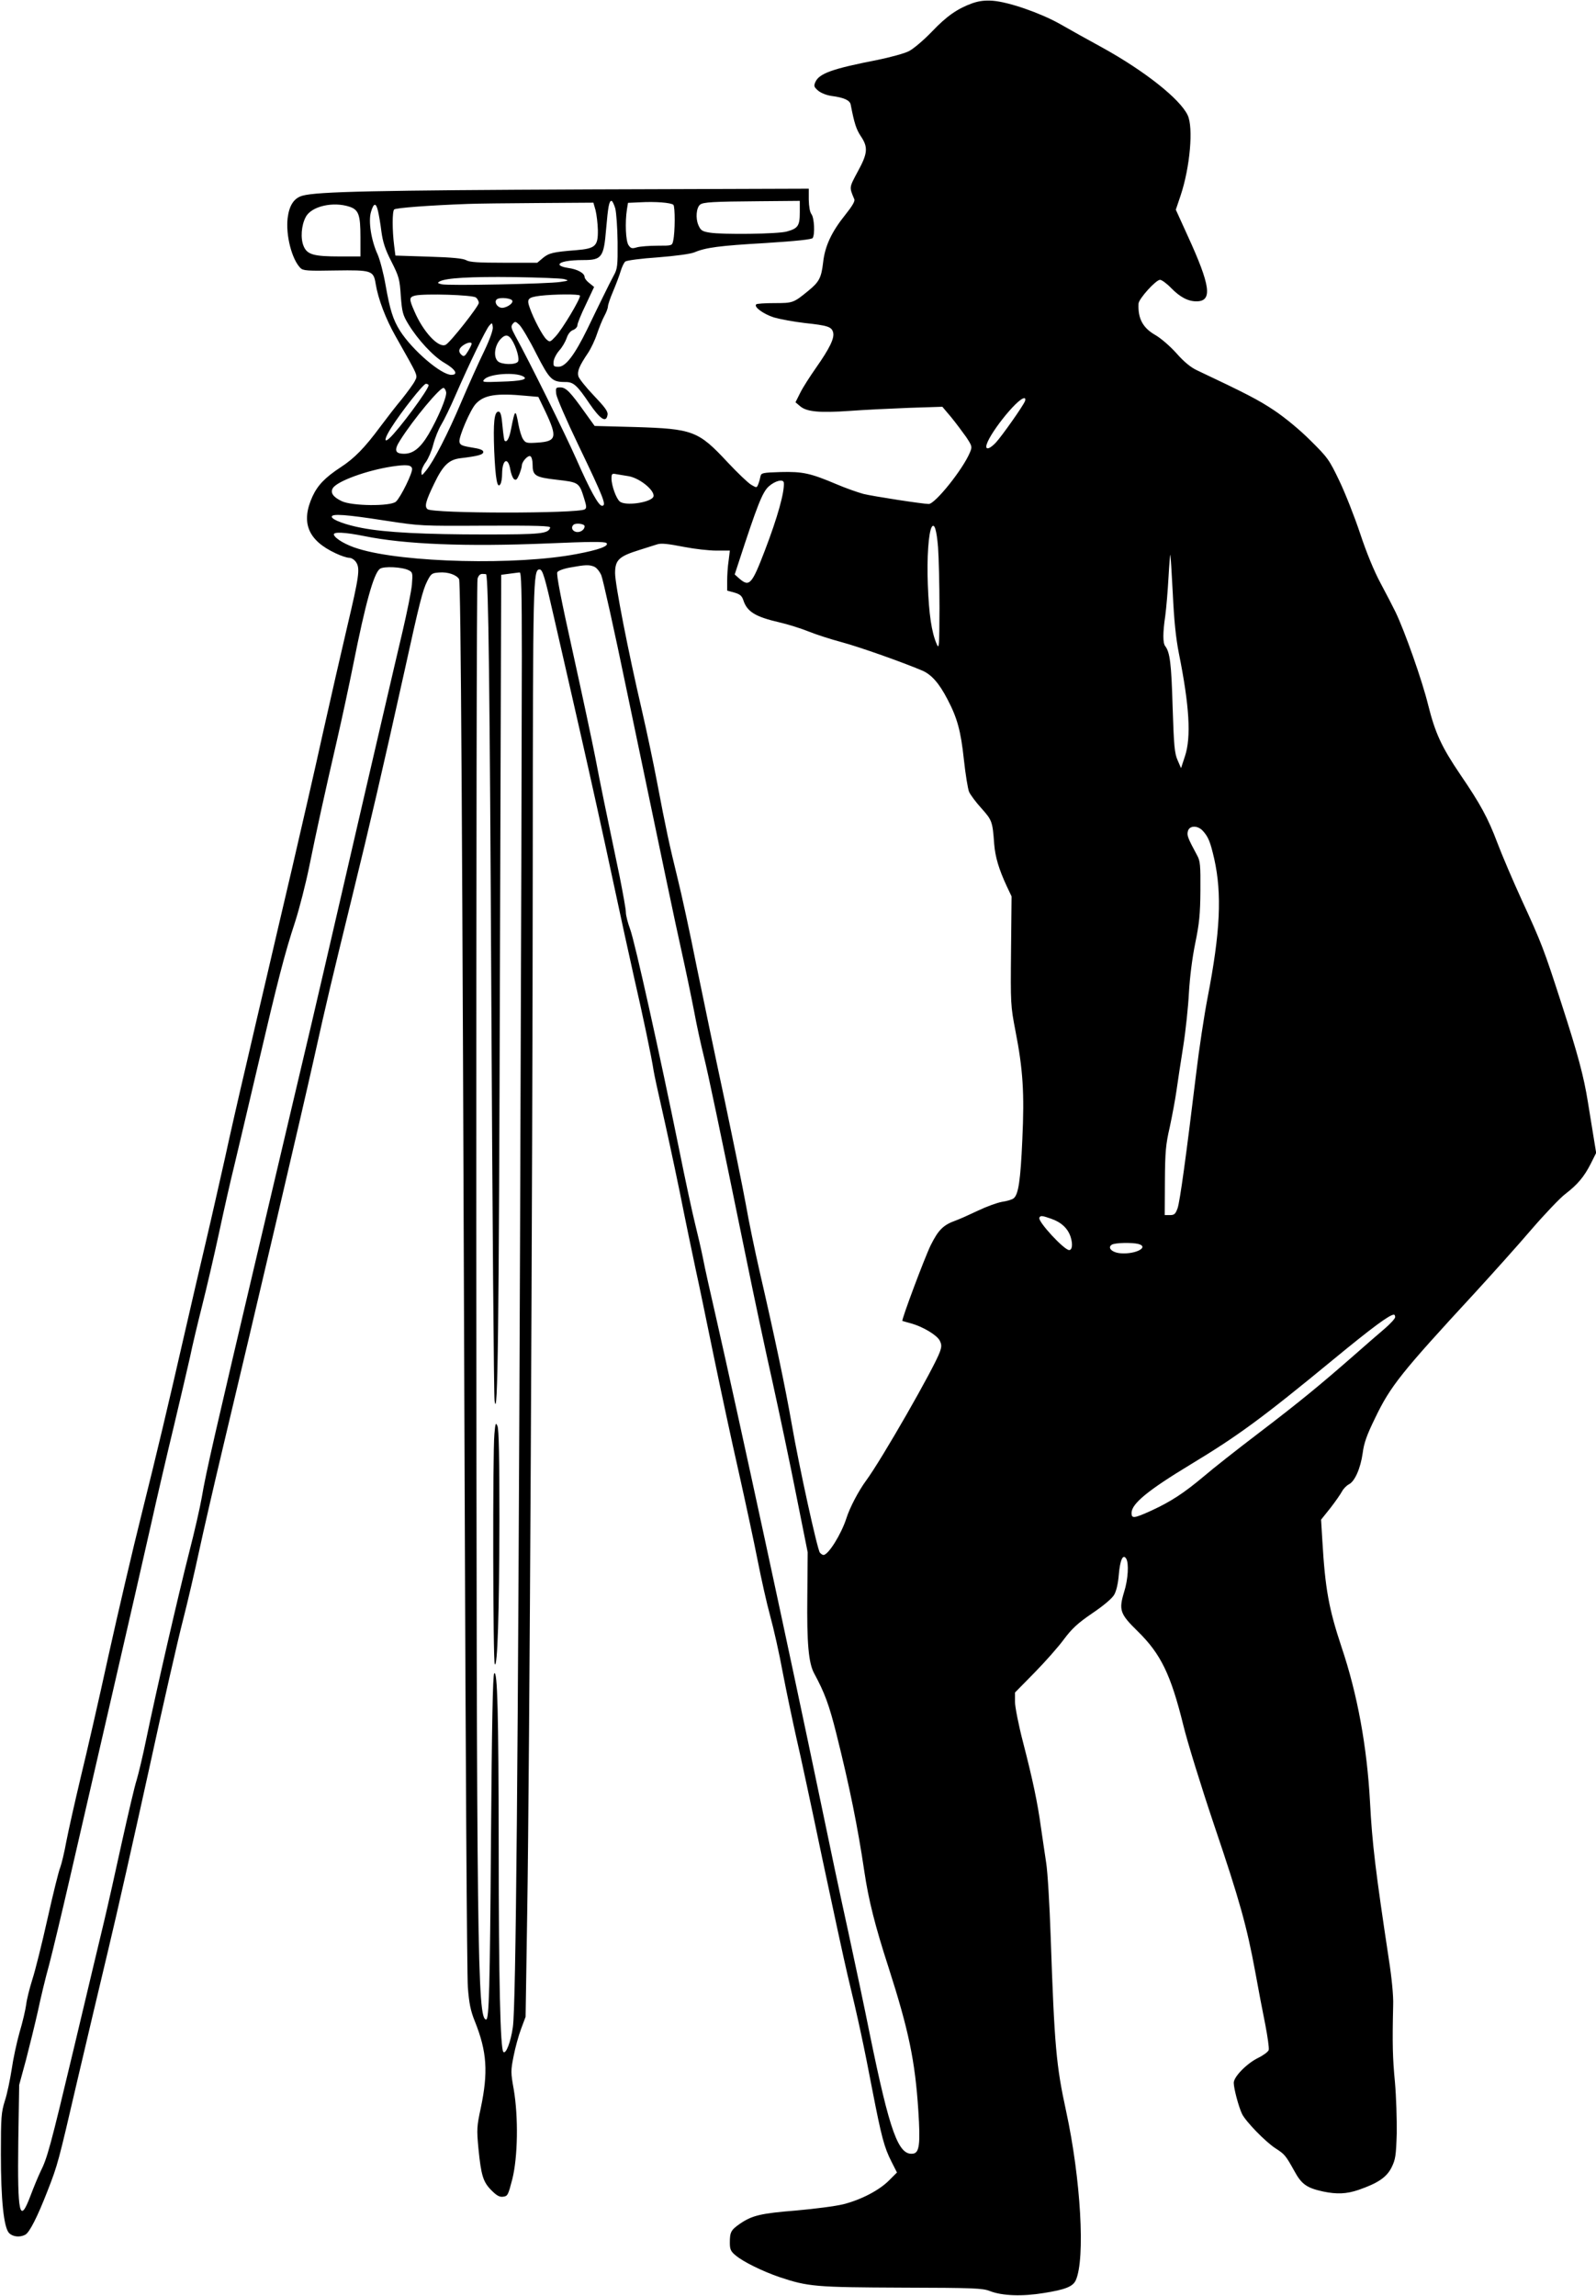 <?xml version="1.0" standalone="no"?>
<!DOCTYPE svg PUBLIC "-//W3C//DTD SVG 20010904//EN"
 "http://www.w3.org/TR/2001/REC-SVG-20010904/DTD/svg10.dtd">
<svg version="1.0" xmlns="http://www.w3.org/2000/svg"
 width="890pt" height="1280pt" viewBox="0 0 890 1280"
 preserveAspectRatio="xMidYMid meet">
<g transform="translate(0,1280) scale(0.1,-0.1)"
fill="#000000" stroke="none">
<path d="M5425 12783 c-86 -31 -145 -72 -229 -160 -45 -47 -102 -95 -127 -108
-25 -13 -106 -35 -180 -50 -246 -48 -320 -74 -342 -122 -10 -23 -8 -28 16 -49
16 -13 46 -25 74 -29 69 -9 103 -24 107 -49 20 -104 31 -137 56 -175 42 -62
39 -96 -17 -198 -48 -90 -48 -85 -19 -154 5 -10 -12 -39 -49 -85 -78 -97 -115
-176 -125 -268 -10 -85 -22 -108 -82 -157 -83 -68 -86 -69 -189 -69 -53 0 -99
-3 -102 -7 -15 -14 40 -54 99 -73 35 -10 111 -24 171 -31 130 -14 151 -21 159
-53 8 -32 -20 -89 -95 -196 -33 -47 -73 -109 -88 -139 l-27 -54 26 -22 c36
-31 107 -38 278 -26 80 6 228 13 330 17 l185 6 49 -58 c27 -33 64 -83 84 -111
33 -50 34 -54 21 -85 -38 -93 -194 -288 -230 -288 -33 0 -312 43 -364 56 -33
9 -101 33 -150 54 -146 62 -189 71 -311 68 -100 -3 -109 -5 -113 -23 -2 -11
-7 -30 -12 -43 -9 -23 -9 -23 -40 -5 -17 10 -77 67 -132 126 -163 175 -193
186 -516 196 l-225 6 -54 75 c-81 114 -106 140 -137 140 -26 0 -27 -2 -23 -38
3 -21 58 -148 123 -283 143 -298 159 -339 132 -339 -19 0 -67 87 -143 260 -61
138 -265 551 -340 686 -24 45 -26 54 -15 68 13 15 16 15 37 -5 13 -12 56 -84
94 -160 76 -148 88 -159 165 -159 43 0 64 -19 132 -120 61 -89 94 -110 101
-62 3 18 -16 43 -77 107 -44 46 -83 95 -86 108 -7 27 6 58 54 129 16 24 39 72
50 106 12 35 30 80 41 100 11 20 20 44 20 53 0 9 13 48 29 85 16 38 35 88 42
112 7 23 18 47 26 54 8 6 89 17 181 23 100 8 182 19 204 28 64 27 138 37 398
52 172 11 257 20 262 28 13 21 9 112 -7 133 -9 12 -14 42 -15 81 l0 61 -1227
-4 c-1181 -5 -1514 -12 -1596 -35 -47 -13 -74 -53 -83 -125 -11 -95 23 -230
72 -279 15 -14 39 -16 194 -13 203 3 213 0 225 -75 14 -85 56 -195 111 -292
131 -232 124 -215 107 -250 -8 -16 -41 -61 -72 -100 -32 -38 -86 -108 -121
-155 -86 -116 -143 -175 -220 -225 -87 -57 -128 -100 -157 -162 -67 -146 -26
-246 129 -318 29 -14 63 -25 75 -25 13 0 30 -11 39 -25 23 -35 16 -80 -50
-360 -30 -127 -91 -394 -136 -595 -44 -201 -122 -538 -171 -750 -50 -212 -112
-479 -139 -595 -27 -115 -81 -345 -119 -510 -39 -165 -91 -394 -116 -510 -26
-115 -73 -325 -106 -465 -33 -140 -85 -363 -115 -495 -102 -446 -155 -669
-244 -1026 -49 -195 -132 -551 -185 -790 -52 -239 -122 -544 -155 -679 -32
-135 -68 -295 -80 -357 -11 -61 -27 -127 -34 -145 -8 -18 -40 -147 -71 -286
-31 -139 -69 -292 -85 -340 -15 -48 -31 -111 -34 -139 -4 -29 -20 -99 -37
-155 -16 -57 -36 -150 -44 -207 -9 -57 -25 -136 -38 -175 -20 -64 -22 -92 -22
-296 0 -255 16 -411 46 -441 21 -21 60 -25 90 -9 24 13 68 100 124 244 58 148
61 163 164 606 50 212 128 545 175 740 47 195 148 645 226 1000 77 355 163
731 190 835 27 105 67 278 90 385 23 107 82 364 131 570 177 742 443 1878 508
2170 75 338 100 441 214 907 100 407 171 713 293 1263 83 378 101 449 126 499
22 43 26 46 67 49 49 4 97 -13 111 -37 10 -20 18 -1329 31 -4991 5 -1510 13
-2797 18 -2860 7 -90 15 -131 39 -190 68 -170 75 -284 33 -484 -22 -102 -23
-118 -13 -225 15 -151 26 -187 73 -234 29 -29 45 -38 65 -35 25 3 28 9 51 98
31 124 34 347 8 500 -17 94 -17 105 -1 185 9 47 28 116 42 153 l25 67 9 575
c13 794 30 4061 31 5890 1 1550 2 1605 38 1605 17 0 29 -40 81 -270 23 -99 88
-385 145 -635 57 -250 138 -617 180 -815 42 -198 97 -448 121 -555 48 -208 98
-446 109 -520 4 -25 25 -121 46 -213 21 -92 66 -299 99 -460 32 -161 73 -357
90 -437 18 -80 62 -296 100 -480 38 -184 100 -474 139 -645 38 -170 86 -393
106 -495 20 -102 51 -241 70 -310 19 -69 51 -210 70 -315 20 -104 54 -266 75
-360 22 -93 87 -397 145 -675 59 -278 122 -570 141 -650 58 -240 93 -403 139
-645 51 -261 65 -316 107 -399 l30 -59 -43 -43 c-55 -56 -157 -109 -256 -134
-44 -11 -162 -26 -264 -35 -197 -16 -244 -27 -313 -74 -50 -35 -56 -46 -56
-106 0 -36 5 -48 32 -70 42 -36 151 -89 244 -121 161 -54 203 -57 684 -59 402
-1 449 -3 490 -19 69 -27 181 -31 301 -11 120 19 162 36 178 71 54 119 28 566
-54 944 -55 252 -65 363 -86 974 -6 176 -17 361 -25 410 -8 50 -20 138 -29
196 -19 139 -45 263 -100 476 -25 96 -45 198 -45 226 l0 51 109 111 c60 61
134 145 164 186 45 60 76 89 158 145 61 41 111 83 122 103 12 20 22 62 26 112
7 82 23 118 41 90 16 -25 11 -115 -11 -185 -31 -102 -24 -123 75 -220 129
-126 185 -241 255 -525 22 -91 99 -340 171 -554 144 -425 183 -567 230 -821
17 -94 42 -226 56 -294 13 -68 22 -131 19 -141 -3 -10 -30 -30 -59 -44 -63
-31 -136 -105 -136 -139 0 -31 27 -133 46 -173 20 -42 129 -154 185 -191 53
-34 58 -40 106 -126 41 -76 70 -96 161 -116 77 -16 130 -14 198 9 109 38 156
70 184 125 22 45 25 65 29 190 1 77 -3 205 -10 285 -13 135 -15 214 -10 430 2
51 -8 153 -24 255 -74 490 -93 645 -105 876 -17 311 -70 602 -159 866 -71 214
-91 323 -107 594 l-7 116 52 65 c28 36 57 78 65 93 8 15 25 32 38 39 33 16 65
89 77 174 7 56 23 101 70 197 85 177 146 253 555 696 98 107 241 266 316 354
76 88 161 177 189 198 68 52 105 96 142 169 l30 60 -15 92 c-8 50 -22 136 -31
191 -23 144 -56 267 -146 545 -100 310 -113 343 -222 580 -49 107 -111 252
-137 321 -52 138 -95 217 -207 381 -105 155 -140 232 -179 388 -33 135 -130
410 -182 518 -15 31 -53 104 -84 162 -35 65 -78 169 -113 275 -31 93 -83 225
-116 294 -57 119 -65 130 -162 226 -60 60 -143 128 -203 168 -87 58 -157 94
-430 223 -34 16 -72 47 -114 95 -36 40 -86 83 -117 101 -70 40 -98 92 -94 175
1 27 97 133 120 133 9 0 37 -20 61 -45 51 -52 95 -75 142 -75 91 0 79 87 -50
368 l-65 143 27 80 c52 156 72 378 39 447 -43 91 -242 248 -478 378 -77 42
-183 101 -235 131 -109 61 -284 122 -374 129 -44 3 -75 -1 -111 -13z m-1994
-1145 c6 -24 12 -108 13 -188 1 -132 -1 -149 -21 -185 -12 -22 -38 -74 -58
-115 -20 -41 -61 -124 -90 -185 -71 -145 -121 -210 -160 -210 -27 0 -30 3 -28
28 1 16 15 43 31 62 17 18 35 50 42 70 7 22 21 40 36 45 13 5 24 17 24 27 0
10 21 62 47 115 l46 98 -26 21 c-15 11 -27 27 -27 34 0 22 -40 44 -92 51 -28
4 -48 12 -48 19 0 15 53 25 133 25 103 0 114 15 127 173 11 128 17 157 30 157
5 0 14 -19 21 -42z m324 20 c10 -9 10 -152 -1 -200 -6 -28 -6 -28 -87 -28 -45
0 -97 -4 -115 -9 -27 -8 -34 -7 -47 12 -16 23 -20 128 -9 199 l6 37 67 3 c85
5 173 -2 186 -14z m705 -42 c0 -75 -10 -90 -73 -107 -49 -14 -359 -18 -430 -6
-43 7 -50 13 -63 43 -16 38 -11 96 10 113 17 14 74 17 329 19 l227 2 0 -64z
m-1139 12 c6 -24 12 -74 13 -111 1 -89 -13 -103 -122 -112 -128 -10 -151 -16
-184 -43 l-32 -27 -185 0 c-142 0 -192 3 -211 14 -17 10 -78 16 -210 20 l-185
6 -7 55 c-11 86 -11 191 0 202 9 9 195 23 412 31 47 2 223 4 392 5 l307 2 12
-42z m-1371 19 c50 -17 60 -45 60 -169 l0 -108 -112 0 c-149 0 -185 10 -205
58 -18 43 -13 115 12 162 31 60 153 88 245 57z m158 -24 c5 -21 14 -73 19
-115 8 -58 21 -99 56 -167 42 -83 46 -98 52 -191 7 -90 11 -106 42 -157 52
-86 139 -180 201 -216 62 -36 80 -67 39 -67 -57 0 -217 137 -286 245 -39 62
-56 115 -81 256 -11 64 -31 140 -44 170 -36 78 -53 186 -37 238 15 51 28 52
39 4z m1037 -379 c29 -8 28 -9 -20 -16 -68 -11 -627 -22 -662 -13 -24 6 -25 8
-11 16 35 19 170 27 413 24 138 -2 264 -7 280 -11z m-491 -103 c9 -7 16 -21
16 -30 0 -18 -158 -219 -184 -233 -39 -22 -126 71 -175 186 -31 70 -30 79 4
88 52 12 321 4 339 -11z m580 11 c7 -12 -100 -191 -137 -229 -29 -31 -31 -32
-50 -15 -21 19 -71 113 -93 176 -18 50 -10 58 59 67 79 9 215 10 221 1z m-377
-29 c6 -17 -43 -46 -66 -38 -24 7 -36 36 -19 47 18 12 81 5 85 -9z m-157 -281
c-29 -59 -86 -186 -127 -282 -76 -180 -155 -333 -198 -385 -24 -29 -24 -29
-25 -7 0 13 11 38 25 56 13 18 32 61 41 97 9 35 29 85 44 110 16 26 52 100 80
165 79 181 169 366 188 388 16 18 17 18 20 -8 2 -16 -16 -67 -48 -134z m153
65 c27 -41 46 -111 35 -124 -15 -19 -93 -16 -112 3 -27 26 -17 92 19 127 23
23 40 21 58 -6z m-223 -24 c0 -5 -9 -23 -20 -41 -17 -28 -23 -32 -35 -22 -21
18 -18 36 7 54 24 17 48 21 48 9z m288 -182 c29 -16 -11 -26 -123 -29 -105 -4
-109 -3 -93 14 30 30 171 40 216 15z m-528 -49 c0 -24 -167 -249 -219 -296
-32 -29 -27 0 10 58 58 92 180 246 194 246 8 0 15 -4 15 -8z m98 -39 c4 -27
-44 -141 -98 -234 -45 -76 -86 -109 -136 -109 -52 0 -58 20 -22 76 73 116 224
297 242 291 6 -2 12 -13 14 -24z m446 -20 l68 -6 39 -81 c68 -144 63 -167 -44
-174 -60 -4 -66 -2 -80 19 -9 13 -20 51 -26 83 -16 88 -19 86 -41 -26 -10 -53
-24 -77 -36 -65 -3 2 -8 40 -12 83 -5 59 -11 79 -22 79 -24 0 -30 -61 -24
-220 7 -156 17 -212 34 -185 6 8 10 35 10 60 1 80 34 95 46 20 4 -22 13 -45
20 -51 11 -9 17 -4 29 24 8 20 15 43 15 51 0 22 35 60 48 52 7 -4 12 -24 12
-45 0 -63 13 -72 135 -86 122 -14 125 -15 152 -103 14 -44 15 -55 4 -62 -41
-24 -847 -24 -877 1 -18 15 -10 45 38 144 48 100 81 132 145 140 100 12 128
20 128 35 0 11 -19 18 -65 25 -55 9 -65 14 -68 32 -4 28 61 179 91 211 46 50
114 61 281 45z m2782 -29 c-10 -27 -129 -195 -162 -231 -31 -33 -54 -42 -54
-23 0 51 172 270 212 270 6 0 7 -7 4 -16z m-3418 -377 c4 -22 -63 -159 -90
-184 -30 -27 -247 -25 -303 3 -48 23 -64 47 -49 72 23 39 191 100 331 121 80
12 107 9 111 -12z m1207 -42 c69 -12 159 -91 136 -119 -25 -30 -153 -47 -184
-23 -20 15 -47 89 -47 129 0 27 3 29 28 24 15 -2 45 -8 67 -11z m866 -37 c4
-52 -34 -190 -106 -378 -72 -188 -86 -204 -141 -157 l-27 24 21 64 c105 322
133 394 169 427 36 32 82 43 84 20z m-2228 -210 c202 -31 202 -31 565 -29 291
1 363 -1 360 -11 -11 -34 -50 -38 -363 -38 -339 0 -554 11 -685 36 -91 17
-170 46 -170 63 0 18 81 12 293 -21z m1117 -32 c0 -21 -27 -38 -50 -31 -20 6
-26 25 -13 38 12 13 63 7 63 -7z m1971 -117 c4 -57 8 -210 8 -339 -1 -219 -2
-233 -16 -200 -28 65 -43 165 -49 330 -6 151 4 292 22 322 15 23 27 -17 35
-113z m-3200 62 c225 -46 565 -60 1023 -41 232 10 319 11 328 2 16 -16 -43
-38 -166 -61 -332 -64 -965 -49 -1217 29 -68 20 -129 56 -137 78 -6 18 59 15
169 -7z m1787 -61 c56 -11 136 -20 177 -20 l75 0 -7 -57 c-5 -32 -8 -82 -8
-112 l0 -54 40 -11 c31 -9 42 -18 50 -42 21 -65 67 -93 201 -124 48 -11 121
-34 163 -51 42 -17 126 -44 186 -60 100 -27 337 -111 448 -158 51 -22 94 -70
141 -161 54 -103 74 -175 91 -335 9 -82 22 -163 29 -180 7 -16 38 -58 69 -92
59 -66 62 -73 71 -199 6 -73 26 -140 70 -235 l27 -57 -3 -303 c-3 -296 -2
-308 24 -444 43 -219 51 -350 39 -608 -10 -229 -22 -307 -48 -328 -7 -7 -37
-16 -65 -20 -28 -5 -88 -27 -134 -49 -46 -22 -102 -47 -124 -55 -70 -25 -97
-52 -140 -138 -35 -72 -164 -417 -158 -422 2 -1 24 -7 49 -14 65 -18 142 -64
159 -95 11 -22 12 -33 1 -64 -32 -89 -324 -599 -411 -717 -42 -57 -91 -150
-110 -210 -29 -90 -101 -205 -128 -205 -5 0 -14 6 -20 13 -14 17 -115 475
-157 717 -36 206 -94 482 -180 855 -25 110 -60 277 -76 370 -17 94 -71 357
-119 585 -49 228 -119 564 -156 745 -36 182 -84 402 -106 490 -45 183 -65 275
-114 534 -19 101 -57 281 -84 398 -78 335 -150 705 -150 767 0 74 21 94 137
130 49 16 93 29 98 31 22 7 55 4 153 -15z m2722 -259 c7 -149 17 -248 34 -334
59 -294 69 -467 34 -573 l-22 -67 -19 44 c-17 38 -21 78 -28 299 -7 241 -15
303 -41 337 -14 17 -14 75 0 169 6 45 14 141 18 213 4 72 9 130 10 128 2 -2 8
-99 14 -216z m-3228 150 c14 -5 31 -26 41 -48 9 -21 73 -308 141 -638 209
-1001 265 -1272 307 -1460 22 -99 53 -247 69 -330 15 -82 40 -195 54 -251 25
-100 86 -391 236 -1124 43 -212 110 -527 149 -700 38 -173 98 -457 132 -630
l63 -315 -2 -245 c-3 -262 7 -373 38 -430 59 -109 84 -177 124 -337 74 -295
119 -519 156 -768 23 -156 59 -301 135 -535 112 -349 148 -520 166 -798 12
-186 6 -235 -29 -240 -82 -12 -130 120 -242 668 -28 140 -83 399 -121 575 -39
176 -108 502 -154 725 -166 798 -459 2154 -581 2690 -31 135 -65 286 -74 335
-10 50 -30 136 -44 192 -14 56 -55 245 -90 420 -104 512 -246 1153 -272 1222
-13 35 -24 77 -24 95 0 17 -16 105 -34 196 -79 377 -107 513 -136 665 -17 88
-74 354 -126 590 -65 292 -93 435 -86 445 5 8 37 20 73 26 83 15 103 16 131 5z
m-1032 -21 c21 -11 22 -16 17 -79 -3 -36 -27 -154 -52 -261 -25 -107 -66 -280
-90 -385 -24 -104 -76 -327 -115 -495 -39 -168 -109 -471 -156 -675 -47 -203
-112 -485 -145 -625 -33 -140 -164 -694 -290 -1230 -251 -1066 -300 -1277
-324 -1420 -9 -52 -40 -189 -70 -305 -59 -231 -184 -774 -239 -1040 -19 -93
-44 -197 -54 -230 -11 -33 -47 -188 -82 -345 -34 -157 -79 -357 -100 -445 -21
-88 -97 -405 -168 -705 -133 -558 -148 -612 -187 -690 -12 -25 -37 -85 -55
-133 -61 -162 -73 -105 -68 303 l5 315 38 140 c20 77 50 199 66 270 15 72 43
189 63 260 19 72 71 290 116 485 45 195 151 657 236 1025 85 369 182 792 215
940 33 149 91 398 129 555 37 157 78 330 90 385 11 55 41 181 66 280 25 99 68
283 95 409 27 126 65 295 85 375 19 80 78 328 130 551 114 487 151 632 210
811 24 75 59 212 78 305 41 202 88 416 155 706 27 117 68 308 91 423 68 342
114 507 148 533 20 16 126 11 162 -8z m630 -477 c0 -258 -4 -1728 -10 -3268
-11 -2907 -23 -4262 -40 -4377 -12 -85 -39 -153 -53 -139 -17 17 -26 401 -26
1146 -1 748 -7 983 -25 965 -8 -8 -13 -284 -18 -918 -6 -849 -11 -1012 -27
-1012 -49 0 -53 377 -55 4425 0 1969 2 3592 7 3608 5 18 14 27 27 27 11 0 20
-1 21 -2 13 -35 20 -605 29 -2388 6 -1191 14 -2190 18 -2220 18 -127 24 382
30 2450 l7 2155 45 6 c25 3 51 7 58 7 9 2 12 -97 12 -465z m3797 -975 c32 -35
42 -62 64 -156 44 -198 34 -408 -37 -775 -19 -98 -48 -290 -64 -425 -56 -462
-90 -709 -103 -748 -12 -33 -18 -39 -43 -39 l-29 0 1 190 c1 164 5 205 27 300
13 61 30 151 37 200 7 50 24 162 38 250 14 88 28 223 32 300 5 86 18 192 35
275 23 112 28 162 29 295 1 139 -1 165 -18 195 -52 97 -58 111 -52 135 8 33
54 34 83 3z m-846 -2163 c58 -20 95 -55 110 -104 12 -39 8 -71 -9 -71 -28 0
-178 162 -166 181 7 12 13 12 65 -6z m487 -141 c62 -17 -14 -58 -97 -52 -49 3
-78 31 -51 48 17 11 112 13 148 4z m1432 -408 c0 -8 -26 -36 -57 -63 -31 -26
-110 -95 -176 -153 -184 -161 -299 -256 -530 -432 -117 -89 -253 -196 -303
-239 -111 -93 -182 -140 -292 -191 -99 -45 -112 -46 -112 -14 0 52 92 127 330
271 263 159 397 257 793 583 221 182 315 251 340 252 4 0 7 -6 7 -14z"/>
<path d="M2757 4804 c-10 -104 -8 -1267 2 -1283 15 -24 25 283 26 804 0 340
-3 508 -11 524 -9 22 -12 16 -17 -45z"/>
</g>
</svg>
